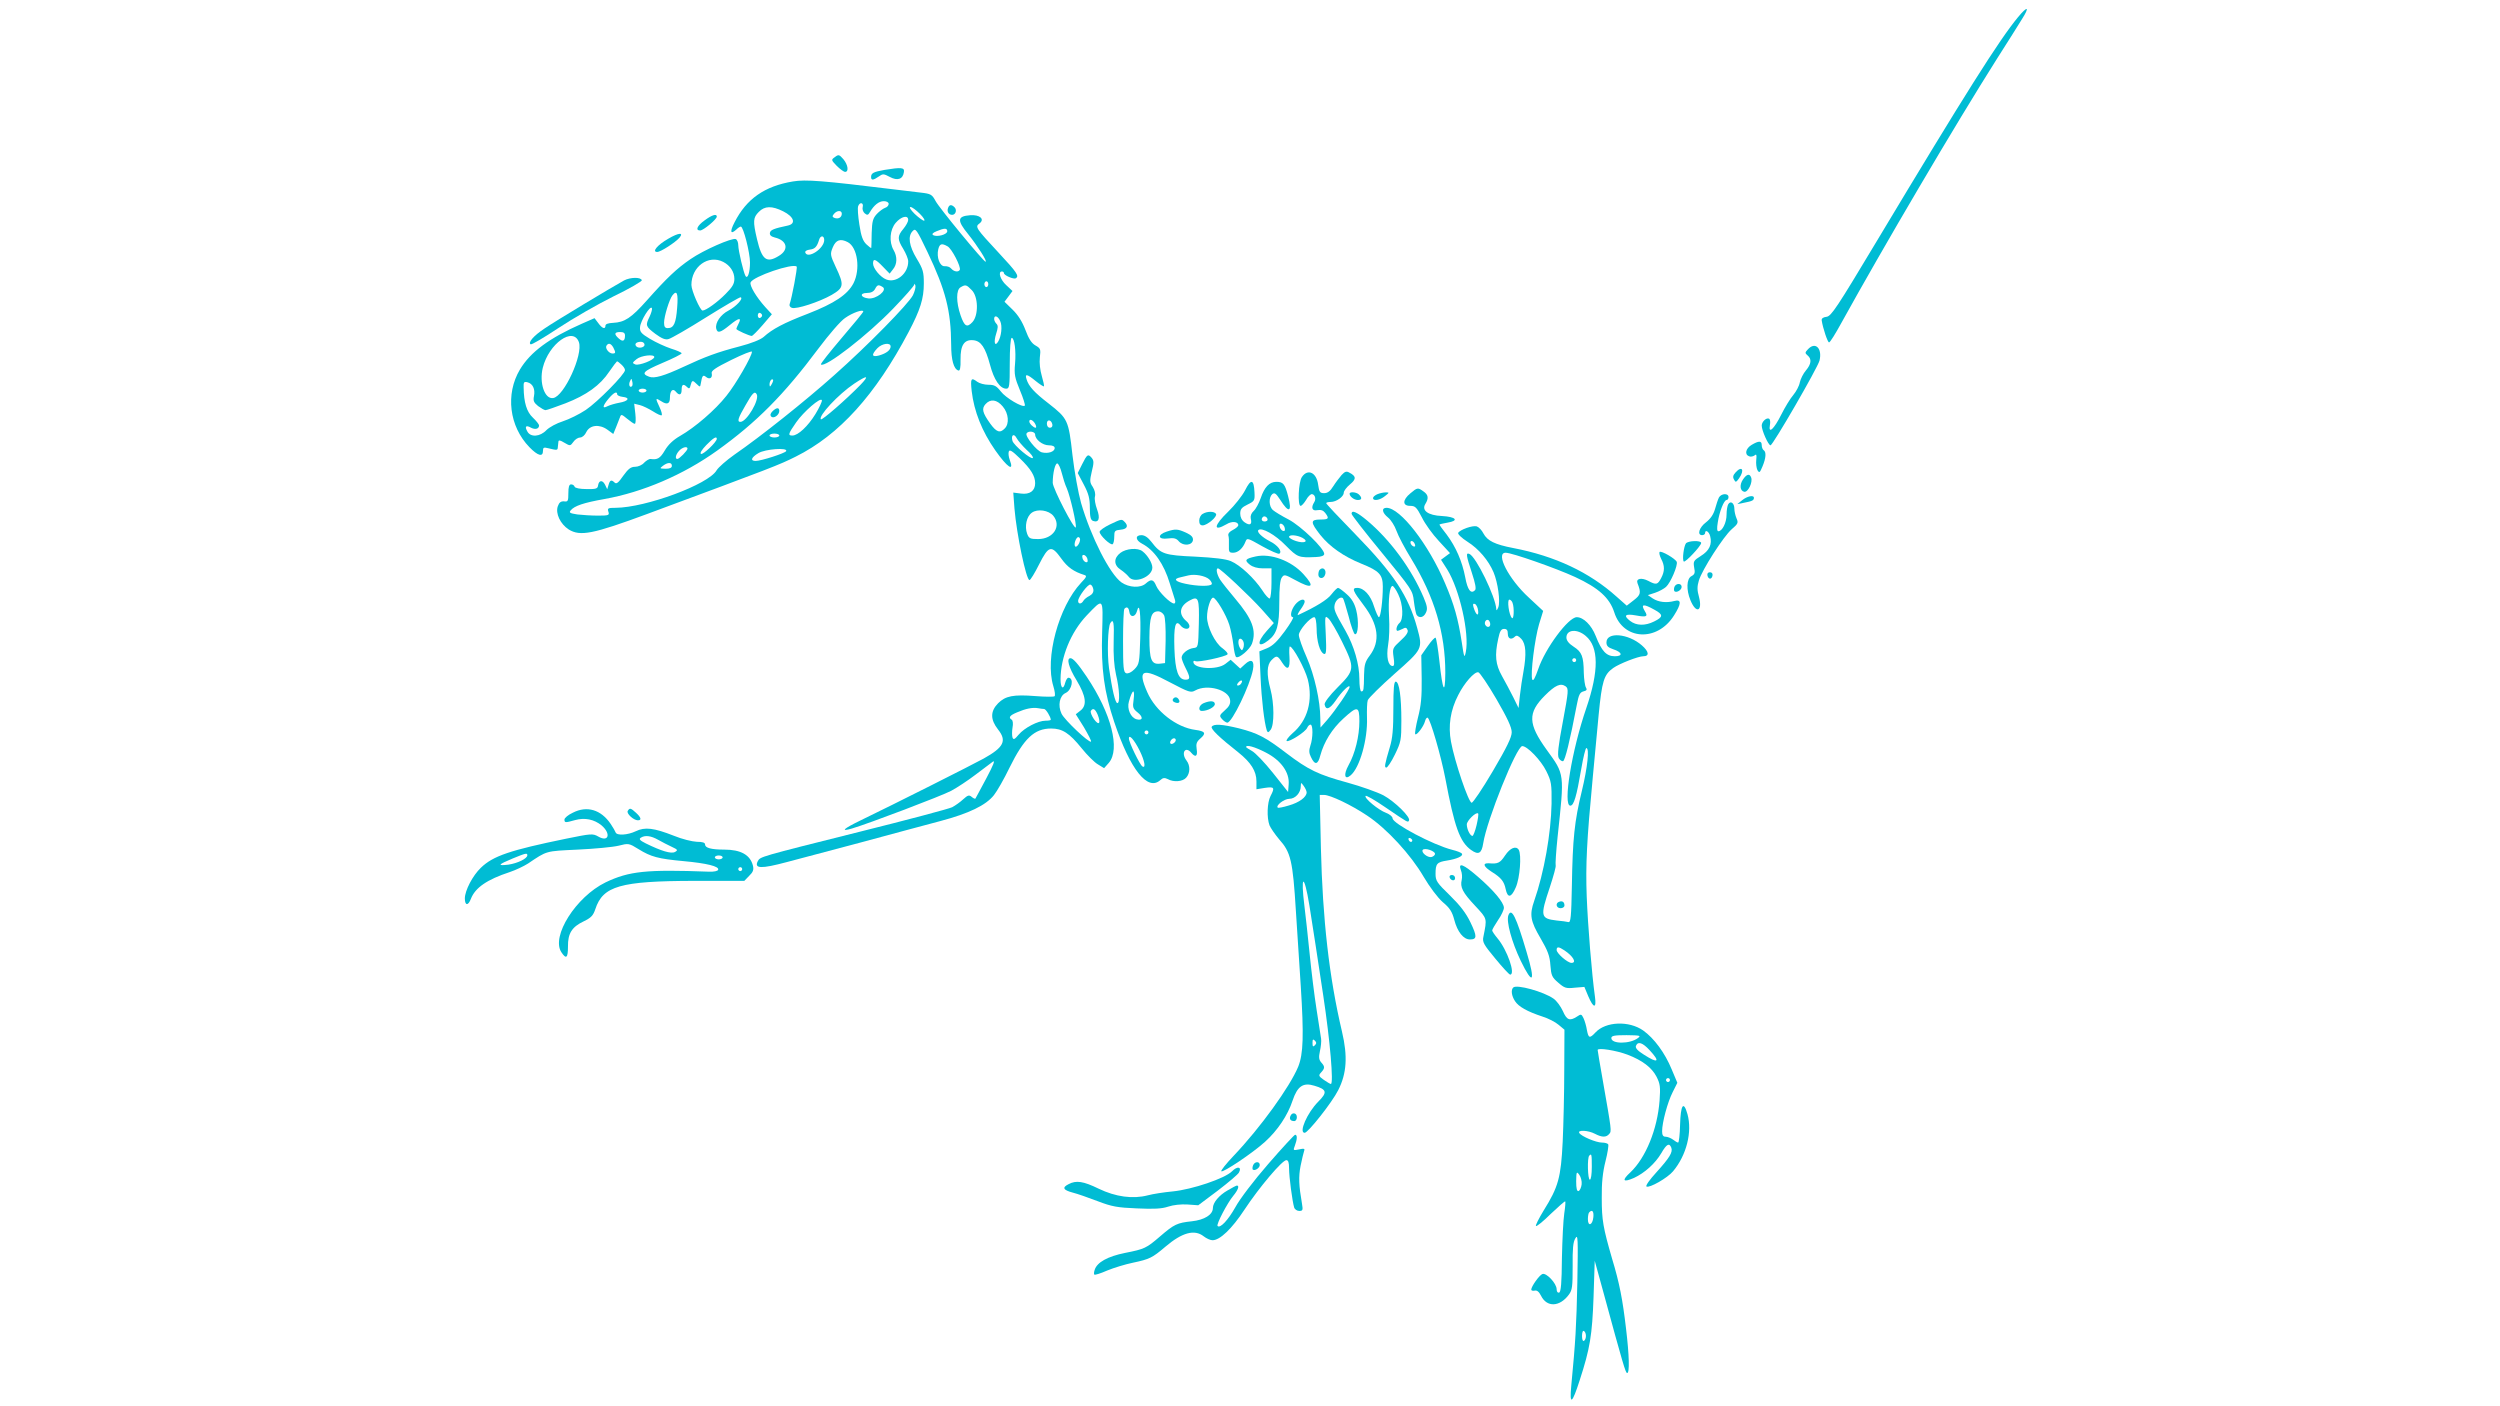 <?xml version="1.0" standalone="no"?>
<!DOCTYPE svg PUBLIC "-//W3C//DTD SVG 20010904//EN"
 "http://www.w3.org/TR/2001/REC-SVG-20010904/DTD/svg10.dtd">
<svg version="1.0" xmlns="http://www.w3.org/2000/svg"
 width="1280pt" height="720pt" viewBox="0 0 1280 720"
 preserveAspectRatio="xMidYMid meet">
<g transform="translate(0,720) scale(0.1,-0.1)"
fill="#00bcd4" stroke="none">
<path d="M10333 7113 c-97 -117 -270 -391 -723 -1146 -205 -342 -234 -386
-258 -389 -17 -2 -26 -8 -25 -18 6 -40 31 -115 38 -113 5 0 33 45 63 100 212
384 583 1015 797 1353 54 85 112 176 128 203 40 63 29 69 -20 10z"/>
<path d="M4275 6396 c-20 -14 -20 -15 9 -45 17 -17 36 -31 43 -31 20 0 15 36
-9 65 -21 24 -25 25 -43 11z"/>
<path d="M4528 6330 c-55 -10 -68 -16 -68 -36 0 -18 10 -18 39 2 21 15 25 15
57 -2 39 -21 67 -12 72 25 4 24 -13 25 -100 11z"/>
<path d="M4060 6271 c-145 -24 -238 -89 -299 -209 -25 -48 -21 -64 7 -39 10
10 21 17 25 17 13 0 47 -134 47 -184 0 -50 -12 -87 -23 -69 -10 16 -37 131
-37 157 0 15 -6 29 -13 32 -20 7 -164 -56 -232 -103 -69 -47 -121 -96 -223
-211 -81 -91 -114 -112 -173 -115 -24 -1 -39 -6 -39 -14 0 -21 -17 -15 -37 13
l-19 25 -64 -28 c-168 -74 -264 -145 -318 -235 -75 -126 -55 -291 49 -398 43
-44 69 -51 69 -19 0 18 4 20 27 14 45 -11 48 -11 49 5 1 8 2 21 3 28 1 10 8 9
31 -5 29 -17 30 -17 46 5 8 12 24 22 34 22 11 0 25 12 32 28 18 36 66 42 108
12 l30 -22 14 34 c7 18 16 41 20 51 6 17 8 17 37 -7 17 -14 34 -26 39 -26 5 0
6 23 3 51 l-6 52 29 -7 c16 -4 46 -19 67 -32 22 -14 41 -23 45 -20 3 4 -2 22
-11 41 -22 47 -22 50 8 31 30 -20 45 -14 45 17 0 36 14 51 30 32 18 -22 30
-18 30 10 0 27 9 32 28 13 10 -10 14 -8 18 10 7 26 10 27 32 5 16 -16 17 -15
20 3 7 41 11 47 27 34 18 -15 34 -5 29 18 -4 13 17 28 100 69 59 29 106 48
106 42 0 -23 -83 -167 -131 -226 -57 -72 -160 -161 -237 -205 -35 -20 -61 -45
-78 -74 -24 -41 -38 -49 -73 -44 -7 1 -22 -8 -33 -19 -10 -12 -31 -21 -46 -21
-22 0 -35 -10 -61 -46 -24 -35 -35 -44 -44 -35 -16 16 -24 14 -31 -11 l-7 -23
-11 23 c-13 26 -32 24 -36 -4 -2 -16 -11 -19 -59 -18 -34 0 -58 5 -61 12 -2 7
-10 12 -18 12 -10 0 -14 -13 -14 -45 0 -40 -2 -45 -22 -42 -16 1 -25 -5 -32
-25 -13 -37 13 -91 56 -119 59 -36 122 -24 403 80 642 238 673 250 759 293
223 111 408 316 578 638 60 114 78 171 78 249 0 58 -4 73 -36 126 -40 66 -47
116 -21 142 15 16 20 9 76 -108 93 -195 120 -301 121 -474 0 -78 13 -125 37
-132 8 -3 12 14 11 56 -1 74 19 104 66 99 39 -4 61 -37 85 -126 20 -76 51
-122 83 -122 16 0 18 11 18 130 0 76 4 130 10 130 14 0 23 -66 17 -133 -5 -54
-1 -72 25 -135 17 -40 28 -76 25 -79 -12 -11 -98 40 -123 73 -22 28 -33 34
-63 34 -21 0 -46 7 -57 15 -32 24 -36 18 -29 -47 12 -104 53 -207 121 -304 62
-88 98 -112 74 -49 -6 16 -8 35 -5 43 4 12 18 3 56 -34 57 -55 79 -91 79 -128
0 -39 -27 -59 -73 -53 l-39 5 6 -81 c11 -132 60 -367 77 -367 5 0 27 36 49 80
49 97 63 101 114 30 32 -45 64 -67 118 -84 14 -4 11 -11 -17 -40 -115 -123
-186 -386 -142 -529 8 -26 11 -49 6 -52 -4 -3 -48 -3 -97 1 -114 9 -154 1
-192 -37 -40 -41 -40 -83 0 -134 46 -58 30 -91 -74 -149 -60 -33 -455 -232
-629 -316 -89 -43 -107 -60 -45 -42 85 25 459 167 508 193 30 16 86 53 124 82
38 28 78 59 89 67 14 10 3 -17 -33 -85 -29 -55 -55 -102 -56 -104 -2 -2 -11 2
-19 9 -13 11 -20 9 -43 -12 -15 -14 -40 -32 -57 -41 -16 -8 -230 -65 -475
-126 -515 -129 -507 -127 -520 -150 -20 -39 17 -40 148 -5 54 14 223 59 377
100 154 42 338 91 409 110 147 39 234 81 275 133 16 20 52 83 80 141 74 150
127 200 213 200 57 0 93 -23 156 -101 29 -36 66 -73 84 -83 l31 -19 24 27 c60
70 13 253 -113 441 -45 67 -70 95 -83 95 -22 0 -10 -46 31 -113 49 -82 55
-129 19 -156 l-23 -18 42 -67 c22 -38 39 -70 36 -73 -9 -9 -136 111 -151 143
-20 42 -10 92 21 106 33 15 44 78 14 78 -5 0 -12 -11 -16 -25 -10 -40 -24 -29
-24 18 1 113 52 239 133 325 88 92 85 95 80 -86 -6 -186 10 -304 62 -459 82
-244 171 -356 236 -297 13 12 22 13 38 5 30 -17 76 -13 94 7 21 23 22 62 2 88
-30 39 -6 77 25 39 21 -25 33 -17 27 19 -4 27 -1 38 19 55 31 27 25 37 -26 44
-97 13 -203 95 -246 193 -51 116 -27 127 115 51 99 -52 108 -55 131 -42 61 34
172 3 178 -49 3 -19 -5 -34 -27 -53 -28 -25 -29 -28 -14 -45 9 -10 21 -18 27
-18 24 0 116 191 131 271 9 47 -8 59 -41 28 l-24 -22 -24 22 -25 23 -27 -21
c-42 -33 -164 -26 -164 10 0 6 5 7 10 4 13 -8 157 23 165 35 3 5 -9 18 -26 31
-38 26 -79 110 -79 160 0 42 18 99 31 99 15 0 67 -88 83 -139 8 -25 17 -72 21
-103 3 -32 10 -60 14 -62 14 -9 70 39 81 68 24 68 2 127 -86 231 -33 39 -67
82 -77 97 -17 27 -23 58 -11 58 12 0 164 -143 225 -211 l61 -69 -36 -40 c-54
-60 -48 -93 9 -48 43 34 55 75 55 196 0 71 4 114 13 125 11 17 16 16 67 -12
89 -49 105 -38 43 30 -62 68 -167 107 -244 90 -54 -12 -59 -19 -30 -42 15 -12
39 -19 67 -19 l44 0 0 -74 c0 -41 -4 -77 -9 -80 -4 -3 -22 16 -39 43 -40 60
-112 128 -160 148 -25 11 -86 18 -182 23 -159 7 -177 13 -225 76 -17 22 -34
34 -51 34 -33 0 -31 -26 4 -44 61 -32 111 -103 141 -202 12 -38 24 -77 27 -86
3 -10 1 -18 -5 -18 -18 0 -78 59 -91 90 -14 34 -26 37 -53 13 -27 -25 -86 -22
-125 5 -60 43 -156 232 -207 407 -14 50 -34 159 -44 245 -20 180 -24 187 -122
264 -74 57 -102 88 -113 124 -10 30 2 28 47 -9 21 -17 40 -29 42 -27 2 2 -3
26 -11 53 -9 31 -13 67 -10 95 5 42 4 46 -22 61 -20 11 -35 34 -52 80 -16 42
-38 77 -66 104 l-41 40 21 28 20 27 -32 30 c-30 27 -44 70 -22 70 6 0 10 -4
10 -8 0 -12 50 -33 61 -27 18 12 7 29 -88 131 -117 126 -122 133 -98 150 29
22 1 46 -48 42 -66 -5 -68 -26 -10 -97 48 -60 100 -141 89 -141 -10 0 -238
276 -256 311 -18 33 -23 37 -77 43 -32 4 -92 11 -133 16 -367 45 -455 52 -520
41z m490 -115 c0 -8 -8 -17 -18 -20 -11 -4 -30 -18 -43 -32 -20 -22 -24 -37
-26 -97 0 -40 -2 -74 -2 -76 -1 -3 -12 6 -25 18 -18 17 -27 41 -36 101 -7 44
-10 86 -6 95 8 22 29 18 23 -5 -3 -11 2 -25 10 -32 13 -11 18 -10 27 6 21 36
46 56 71 56 15 0 25 -6 25 -14z m-540 -38 c56 -28 67 -64 23 -73 -71 -15 -88
-22 -91 -37 -2 -12 6 -19 25 -24 63 -15 74 -62 21 -94 -63 -39 -87 -21 -112
85 -22 93 -20 111 9 140 30 31 67 32 125 3z m700 -13 c19 -19 28 -35 21 -35
-6 0 -28 16 -48 35 -21 21 -30 35 -21 35 8 0 29 -16 48 -35z m-400 1 c0 -19
-17 -29 -37 -22 -12 5 -13 9 -3 21 16 19 40 19 40 1z m340 -32 c0 -9 -11 -29
-25 -46 -31 -37 -31 -53 0 -103 13 -22 25 -50 25 -63 1 -62 -61 -113 -112 -93
-31 12 -68 57 -68 82 0 27 12 24 51 -17 l34 -35 17 22 c22 26 23 65 3 99 -24
42 -19 104 11 139 28 33 64 42 64 15z m200 -58 c0 -17 -53 -31 -72 -20 -8 5
-3 12 17 20 40 17 55 17 55 0z m-630 -45 c0 -44 -85 -99 -97 -64 -2 7 7 13 23
15 26 3 37 14 48 51 7 23 26 22 26 -2z m121 -11 c50 -27 65 -139 29 -210 -30
-58 -97 -103 -233 -156 -125 -48 -183 -79 -227 -119 -16 -14 -63 -33 -125 -49
-111 -29 -174 -52 -285 -104 -101 -47 -150 -61 -176 -51 -43 16 -32 28 66 70
55 23 100 46 100 50 0 4 -24 15 -54 24 -30 10 -78 32 -108 50 -45 27 -53 36
-51 60 2 32 54 116 61 97 2 -6 -4 -26 -12 -43 -22 -45 -21 -50 29 -88 33 -24
51 -32 68 -27 13 3 100 53 192 111 93 58 172 104 177 103 16 -6 -24 -48 -62
-68 -41 -21 -69 -63 -63 -92 6 -26 21 -22 70 18 46 38 62 40 44 6 -6 -12 -11
-23 -11 -26 0 -6 67 -36 79 -36 4 0 29 25 55 55 l48 56 -34 37 c-46 51 -81
110 -75 126 12 30 216 100 236 81 5 -5 -25 -162 -36 -192 -3 -7 2 -16 11 -19
22 -9 141 30 204 66 63 37 65 50 21 143 -29 62 -29 67 -15 101 16 38 39 46 77
26z m510 -21 c22 -11 71 -107 63 -121 -8 -13 -30 -9 -44 7 -6 8 -21 13 -33 12
-25 -2 -43 46 -33 87 7 28 17 32 47 15z m-1148 -80 c35 -18 57 -51 57 -87 0
-25 -10 -42 -45 -77 -42 -43 -101 -85 -118 -85 -12 0 -57 102 -57 131 0 94 87
157 163 118z m1357 -114 c0 -8 -4 -15 -10 -15 -5 0 -10 7 -10 15 0 8 5 15 10
15 6 0 10 -7 10 -15z m-386 -57 c-24 -45 -229 -255 -404 -410 -148 -132 -375
-313 -510 -406 -41 -29 -82 -65 -91 -80 -41 -72 -363 -191 -517 -192 -39 0
-43 -2 -37 -20 6 -18 2 -20 -53 -20 -33 0 -80 3 -106 6 -38 6 -44 9 -34 21 19
23 66 39 173 58 196 35 404 124 577 248 202 145 341 285 518 522 54 72 115
143 137 157 38 27 93 46 93 33 0 -4 -50 -65 -111 -136 -61 -72 -109 -132 -106
-135 20 -20 239 150 370 286 59 61 108 117 108 123 1 7 3 4 6 -5 2 -9 -4 -32
-13 -50z m-154 42 c24 -16 -33 -62 -73 -58 -41 4 -48 28 -8 28 20 0 34 7 41
20 12 23 18 24 40 10z m455 -15 c34 -33 36 -129 4 -164 -28 -30 -41 -23 -61
35 -23 67 -23 130 0 143 25 15 30 14 57 -14z m-1508 -91 c-6 -79 -17 -104 -48
-104 -14 0 -19 7 -19 28 0 31 27 120 43 140 23 29 30 10 24 -64z m435 -39 c0
-5 -5 -11 -11 -13 -6 -2 -11 4 -11 13 0 9 5 15 11 13 6 -2 11 -8 11 -13z
m1219 -29 c12 -25 6 -79 -11 -106 -17 -27 -23 -1 -10 40 10 31 11 43 2 52 -7
7 -12 18 -12 25 0 22 20 15 31 -11z m-1921 -74 c0 -28 -11 -34 -32 -15 -25 22
-23 33 7 33 18 0 25 -5 25 -18z m-236 -34 c22 -64 -76 -278 -132 -286 -43 -7
-72 77 -53 155 31 124 156 213 185 131z m336 -13 c0 -16 -35 -21 -44 -6 -8 12
4 21 26 21 10 0 18 -7 18 -15z m-160 -14 c13 -26 13 -31 -4 -31 -18 0 -39 27
-31 40 10 16 23 12 35 -9z m1420 5 c0 -18 -21 -35 -59 -46 -38 -10 -41 3 -9
37 24 25 68 31 68 9z m-1210 -54 c0 -15 -78 -45 -97 -38 -17 7 -16 9 6 27 23
19 91 27 91 11z m-168 -39 c10 -9 18 -21 18 -28 0 -21 -140 -163 -201 -204
-33 -22 -86 -48 -117 -58 -32 -10 -69 -30 -84 -45 -33 -35 -82 -38 -98 -7 -15
26 -7 34 19 19 22 -11 41 -6 41 12 0 5 -14 23 -32 40 -31 29 -46 76 -47 155
-1 26 2 30 19 26 28 -7 41 -35 34 -71 -5 -24 -1 -33 21 -51 15 -11 32 -21 38
-21 6 0 52 16 102 35 108 42 178 92 225 163 19 28 37 51 39 52 3 0 13 -7 23
-17z m1223 -104 c-72 -74 -196 -182 -202 -176 -15 16 89 128 171 183 68 45 79
43 31 -7z m-1169 -6 c-11 -11 -19 6 -11 24 8 17 8 17 12 0 3 -10 2 -21 -1 -24z
m715 10 c-8 -15 -10 -15 -11 -2 0 17 10 32 18 25 2 -3 -1 -13 -7 -23z m-641
-33 c0 -5 -9 -10 -20 -10 -11 0 -20 5 -20 10 0 6 9 10 20 10 11 0 20 -4 20
-10z m-150 -19 c0 -5 12 -11 28 -13 40 -4 30 -22 -17 -30 -22 -4 -49 -12 -61
-18 -28 -15 -25 2 6 39 26 31 44 40 44 22z m714 1 c17 -27 -51 -142 -83 -142
-18 0 -13 18 26 85 36 64 47 74 57 57z m301 -102 c-38 -62 -89 -110 -118 -110
-24 0 -22 8 19 67 38 55 126 131 132 114 2 -6 -13 -38 -33 -71z m959 39 c30
-35 35 -89 10 -113 -24 -25 -42 -19 -74 25 -40 56 -45 77 -24 100 25 28 58 24
88 -12z m166 -89 c6 -11 7 -20 2 -20 -10 0 -32 21 -32 32 0 16 19 8 30 -12z
m88 -3 c2 -10 -3 -17 -12 -17 -10 0 -16 9 -16 21 0 24 23 21 28 -4z m-88 -52
c0 -25 38 -55 70 -55 19 0 30 -5 30 -14 0 -19 -34 -30 -66 -22 -26 7 -87 83
-78 97 9 15 44 10 44 -6z m-1310 -5 c0 -5 -11 -10 -25 -10 -14 0 -25 5 -25 10
0 6 11 10 25 10 14 0 25 -4 25 -10z m1266 -73 c22 -19 36 -38 32 -42 -9 -9
-96 64 -104 87 -9 30 7 42 21 15 7 -13 30 -40 51 -60z m-1586 56 c-1 -17 -71
-83 -81 -77 -7 4 5 22 27 45 36 37 54 48 54 32z m-150 -50 c0 -10 -42 -53 -52
-53 -13 0 -9 22 9 42 16 18 43 25 43 11z m505 -13 c-7 -11 -128 -50 -156 -50
-29 0 -23 18 14 40 34 21 154 30 142 10z m-585 -75 c0 -10 -10 -15 -32 -15
-31 1 -32 1 -14 15 25 19 46 19 46 0z m1996 -36 c6 -24 17 -60 26 -79 17 -39
51 -185 46 -200 -6 -17 -118 200 -118 228 0 51 13 103 24 99 6 -2 16 -24 22
-48z m-43 -220 c43 -53 0 -119 -78 -119 -40 0 -47 3 -56 27 -14 38 -3 89 24
108 29 21 86 13 110 -16z m137 -121 c0 -19 -18 -43 -25 -36 -9 9 4 48 16 48 5
0 9 -6 9 -12z m38 -102 c3 -12 -1 -17 -10 -14 -7 3 -15 13 -16 22 -3 12 1 17
10 14 7 -3 15 -13 16 -22z m623 -102 c10 -9 16 -21 13 -25 -7 -12 -73 -11
-134 2 -53 11 -65 25 -27 33 12 3 31 7 42 10 33 8 86 -2 106 -20z m-593 -52
c2 -13 -5 -25 -20 -33 -13 -6 -27 -18 -31 -25 -10 -18 -27 -18 -27 -1 0 21 51
88 63 84 7 -2 13 -13 15 -25z m540 -176 c-3 -121 -3 -121 -28 -124 -29 -4 -60
-29 -60 -49 0 -8 9 -31 20 -53 25 -49 25 -60 0 -60 -37 0 -53 44 -57 158 -4
115 5 153 31 120 16 -21 46 -24 46 -4 0 7 -7 19 -16 26 -42 36 -35 78 18 106
44 24 49 11 46 -120z m-356 62 c4 -31 30 -29 39 2 13 52 21 -10 17 -140 -4
-125 -5 -131 -30 -157 -16 -16 -32 -23 -42 -20 -14 5 -16 29 -16 165 0 87 3
162 7 165 12 13 22 7 25 -15z m178 -18 c6 -12 9 -66 8 -132 l-3 -113 -26 -3
c-44 -5 -54 20 -54 133 1 108 10 135 46 135 10 0 23 -9 29 -20z m-258 -133
c-2 -69 2 -126 12 -171 18 -75 21 -146 7 -146 -11 0 -27 69 -43 180 -10 73 -6
209 7 230 16 25 20 3 17 -93z m664 -2 c4 -8 3 -23 0 -32 -6 -15 -8 -15 -16 -3
-13 20 -12 50 0 50 6 0 13 -7 16 -15z m-11 -214 c-3 -6 -11 -11 -17 -11 -6 0
-6 6 2 15 14 17 26 13 15 -4z m-551 -84 c-6 -39 -3 -46 21 -65 29 -23 27 -43
-5 -35 -31 8 -51 54 -40 91 18 65 32 69 24 9z m-458 -47 c9 0 34 -41 34 -55 0
-3 -12 -5 -27 -5 -38 0 -108 -36 -138 -72 -20 -24 -26 -27 -31 -14 -3 9 -3 32
0 50 4 20 2 37 -4 41 -18 11 -11 22 28 38 44 19 79 26 107 21 11 -2 25 -4 31
-4z m274 -29 c18 -45 7 -59 -19 -23 -12 18 -19 36 -16 42 11 17 22 11 35 -19z
m260 -91 c0 -5 -4 -10 -10 -10 -5 0 -10 5 -10 10 0 6 5 10 10 10 6 0 10 -4 10
-10z m-45 -93 c26 -53 33 -93 14 -81 -13 8 -69 123 -69 143 0 24 27 -6 55 -62z
m185 54 c0 -12 -20 -25 -27 -18 -7 7 6 27 18 27 5 0 9 -4 9 -9z"/>
<path d="M3955 5094 c-11 -11 -13 -20 -6 -27 12 -12 41 8 41 29 0 19 -15 18
-35 -2z"/>
<path d="M4854 6135 c-7 -18 3 -35 21 -35 18 0 26 25 12 39 -15 15 -27 14 -33
-4z"/>
<path d="M3608 6072 c-39 -28 -49 -52 -23 -52 16 0 85 57 85 71 0 16 -24 9
-62 -19z"/>
<path d="M3422 5978 c-56 -32 -86 -68 -57 -68 18 0 93 49 114 73 23 28 -4 26
-57 -5z"/>
<path d="M3195 5764 c-60 -33 -352 -208 -407 -246 -56 -37 -86 -72 -71 -81 5
-3 69 35 143 84 74 49 201 122 282 162 81 39 146 77 144 82 -4 17 -59 16 -91
-1z"/>
<path d="M9256 5411 c-15 -16 -15 -19 -1 -31 22 -18 19 -44 -9 -77 -13 -15
-27 -43 -31 -61 -3 -18 -19 -47 -33 -64 -15 -17 -43 -63 -62 -101 -37 -74 -67
-102 -58 -53 3 15 1 29 -4 32 -13 8 -38 -15 -38 -35 0 -25 34 -101 45 -101 12
0 241 396 251 434 15 63 -22 99 -60 57z"/>
<path d="M8968 4922 c-30 -18 -37 -49 -13 -58 8 -4 21 -1 28 4 10 9 12 4 9
-23 -2 -18 1 -42 6 -52 10 -16 12 -14 26 19 18 43 20 74 6 83 -5 3 -10 15 -10
26 0 23 -15 23 -52 1z"/>
<path d="M5541 4824 l-23 -46 31 -59 c25 -47 31 -72 31 -119 0 -46 4 -62 16
-67 30 -11 38 13 21 59 -9 24 -14 53 -11 65 4 14 -1 34 -11 50 -16 23 -16 32
-5 79 11 43 11 56 0 69 -19 23 -24 19 -49 -31z"/>
<path d="M8886 4781 c-13 -14 -15 -24 -8 -36 8 -16 11 -15 26 6 30 43 15 67
-18 30z"/>
<path d="M6869 4768 c-11 -13 -31 -39 -43 -58 -15 -25 -29 -35 -46 -35 -22 0
-26 6 -31 43 -8 63 -53 84 -83 40 -18 -25 -23 -148 -7 -148 6 0 18 14 28 30 9
17 23 30 29 30 16 0 24 -24 13 -41 -18 -28 -11 -47 16 -41 18 3 30 -1 40 -14
22 -29 18 -34 -25 -34 -52 0 -51 -14 0 -79 48 -60 119 -110 210 -147 92 -37
110 -56 110 -118 0 -70 -11 -156 -20 -156 -4 0 -15 25 -25 55 -17 57 -52 95
-86 95 -29 0 -23 -15 31 -86 78 -102 89 -187 32 -262 -22 -29 -27 -46 -28 -96
-1 -79 -2 -86 -14 -86 -6 0 -10 28 -10 64 0 75 -27 168 -71 246 -57 99 -61
110 -55 136 6 24 31 42 42 31 3 -3 16 -45 29 -93 12 -49 27 -90 32 -91 17 -6
21 68 7 122 -8 34 -23 60 -48 82 -20 18 -40 33 -45 33 -5 0 -20 -15 -34 -33
-21 -28 -80 -64 -171 -106 -5 -2 0 10 12 27 12 16 22 35 22 41 0 20 -28 11
-49 -15 -22 -28 -28 -64 -11 -64 6 0 -13 -32 -42 -72 -38 -52 -62 -75 -91 -87
l-39 -16 6 -130 c5 -117 19 -234 32 -275 5 -12 8 -12 20 4 19 26 18 135 -1
206 -21 78 -19 126 5 150 26 26 31 25 55 -13 28 -43 41 -33 37 31 -2 28 -1 52
2 52 16 0 77 -113 92 -169 27 -108 -1 -210 -78 -275 -21 -19 -35 -37 -30 -40
12 -7 97 47 105 68 4 9 11 16 17 16 13 0 13 -69 -1 -108 -8 -24 -7 -38 3 -58
20 -43 36 -40 48 8 19 70 60 136 118 189 72 66 82 65 82 -14 0 -76 -22 -166
-56 -226 -26 -47 -20 -77 11 -51 47 39 88 185 84 295 -1 38 0 79 4 90 4 11 66
72 137 135 145 128 145 128 116 235 -45 164 -120 278 -318 481 -81 83 -148
154 -148 158 0 3 10 6 23 6 29 0 67 27 67 47 0 9 14 28 32 43 33 27 32 42 -3
60 -15 9 -23 6 -40 -12z m290 -611 c25 -51 28 -129 6 -147 -14 -12 -21 -40 -9
-40 3 0 14 5 25 10 15 9 21 7 26 -6 4 -11 -7 -28 -36 -54 -41 -38 -42 -40 -36
-84 5 -32 4 -46 -4 -46 -24 0 -34 46 -24 107 6 32 8 97 5 145 -5 90 3 158 18
158 4 0 18 -19 29 -43z m-288 -242 c67 -136 66 -146 -22 -234 -42 -42 -69 -78
-67 -88 6 -31 26 -24 56 19 33 49 72 86 72 71 0 -14 -71 -118 -114 -168 l-35
-40 -1 46 c0 89 -30 223 -70 314 -22 49 -40 101 -40 114 0 23 58 91 79 91 7 0
11 -23 12 -57 0 -66 17 -124 38 -131 11 -4 13 13 9 97 -5 100 -5 101 14 84 11
-10 42 -63 69 -118z"/>
<path d="M8924 4745 c-19 -28 -15 -59 7 -63 19 -3 44 49 35 73 -8 22 -23 18
-42 -10z"/>
<path d="M6375 4690 c-15 -29 -54 -78 -86 -109 -75 -72 -80 -106 -9 -65 27 17
60 14 60 -5 0 -6 -12 -16 -27 -24 -17 -8 -26 -19 -24 -28 3 -8 4 -31 3 -51 -1
-34 1 -38 22 -38 25 0 50 23 63 57 8 20 10 19 86 -24 43 -24 82 -41 87 -38 17
11 -8 44 -49 64 -40 21 -68 48 -58 57 16 16 87 -24 140 -79 61 -61 65 -63 155
-59 28 1 42 7 42 16 0 28 -118 142 -182 176 -35 18 -71 40 -80 48 -22 18 -23
65 -4 82 12 9 19 4 40 -28 45 -72 63 -65 41 18 -16 62 -25 73 -60 73 -36 0
-61 -27 -80 -83 -9 -26 -25 -56 -36 -66 -13 -12 -18 -26 -15 -40 8 -30 -5 -37
-32 -18 -14 10 -22 26 -22 44 0 23 7 32 38 47 35 17 37 20 35 62 -3 68 -18 71
-48 11z m115 -151 c0 -5 -7 -9 -15 -9 -15 0 -20 12 -9 23 8 8 24 -1 24 -14z
m88 -43 c3 -12 -1 -17 -10 -14 -7 3 -15 13 -16 22 -3 12 1 17 10 14 7 -3 15
-13 16 -22z m91 -50 c34 -19 9 -30 -34 -16 -19 6 -35 16 -35 21 0 13 41 10 69
-5z"/>
<path d="M7221 4674 c-41 -34 -41 -64 -1 -64 26 0 33 -7 60 -59 16 -33 55 -87
87 -121 l57 -62 -23 -17 -23 -17 32 -50 c63 -102 114 -327 95 -422 -7 -34 -9
-30 -21 51 -18 117 -39 193 -85 300 -85 201 -230 387 -300 387 -27 0 -23 -25
8 -50 14 -11 34 -42 43 -68 9 -26 43 -90 75 -142 120 -197 175 -383 175 -585
-1 -119 -14 -92 -30 58 -7 64 -16 119 -20 122 -4 2 -22 -17 -40 -43 l-33 -47
2 -120 c1 -93 -3 -137 -19 -199 -11 -44 -17 -82 -14 -85 7 -8 43 39 50 66 3
13 10 21 14 18 14 -9 68 -196 90 -310 47 -250 74 -325 132 -367 38 -27 54 -18
62 34 18 118 171 498 200 498 26 0 96 -73 123 -128 26 -53 28 -65 27 -167 -3
-152 -38 -352 -89 -498 -25 -71 -19 -103 32 -190 38 -65 48 -92 51 -139 4 -52
8 -62 40 -89 32 -28 40 -31 85 -26 l49 4 20 -48 c27 -63 43 -64 34 -1 -16 115
-36 360 -42 512 -6 162 0 284 31 610 8 85 22 229 30 319 17 175 27 207 75 241
31 22 128 60 154 60 32 0 29 24 -8 56 -70 61 -181 70 -181 15 0 -18 8 -26 34
-35 47 -15 52 -36 9 -36 -43 0 -67 25 -98 104 -22 56 -63 96 -97 96 -43 0
-161 -159 -197 -265 -16 -46 -26 -65 -31 -54 -10 26 13 209 35 283 l21 68 -73
68 c-104 95 -173 230 -119 230 32 0 257 -79 355 -124 121 -56 177 -107 201
-181 45 -143 220 -153 306 -16 38 60 39 84 2 74 -41 -11 -82 -6 -111 13 l-25
17 37 12 c21 7 46 21 56 30 24 22 61 110 55 128 -7 17 -80 59 -88 51 -3 -4 0
-19 8 -35 19 -36 19 -63 0 -99 -18 -34 -25 -36 -66 -14 -35 18 -64 12 -55 -12
19 -49 17 -59 -19 -87 l-36 -28 -52 46 c-139 125 -315 208 -529 249 -94 18
-133 37 -153 75 -8 16 -23 32 -34 36 -21 6 -84 -16 -95 -33 -4 -6 18 -27 48
-46 57 -36 107 -95 133 -156 22 -52 36 -151 24 -180 -6 -15 -10 -18 -10 -9 -3
62 -104 270 -138 283 -19 8 -16 -9 13 -97 18 -55 23 -82 16 -89 -21 -21 -38 1
-50 66 -16 83 -48 156 -95 219 -21 26 -37 49 -37 51 0 2 18 6 41 10 61 10 44
30 -28 34 -72 3 -106 29 -85 62 18 29 15 47 -10 64 -29 21 -31 20 -67 -10z
m23 -260 c4 -10 1 -14 -6 -12 -15 5 -23 28 -10 28 5 0 13 -7 16 -16z m500
-300 c10 -26 7 -89 -3 -78 -15 14 -26 94 -13 94 5 0 13 -7 16 -16z m-176 -40
c4 -33 -11 -24 -23 15 -5 17 -4 22 6 19 8 -3 15 -18 17 -34z m903 4 c46 -25
45 -37 -2 -60 -46 -23 -91 -22 -123 3 -36 28 -25 38 30 28 54 -10 63 -6 46 21
-23 38 -8 40 49 8z m-841 -74 c0 -16 -16 -19 -25 -4 -8 13 4 32 16 25 5 -4 9
-13 9 -21z m90 -49 c0 -26 18 -33 37 -14 8 8 17 4 32 -12 24 -26 27 -78 11
-168 -6 -31 -14 -85 -18 -121 l-7 -65 -27 55 c-15 30 -41 79 -58 109 -33 59
-38 105 -19 191 8 39 15 50 30 50 14 0 19 -7 19 -25z m399 -11 c67 -56 68
-179 3 -369 -75 -218 -121 -500 -82 -500 18 0 32 47 56 188 10 59 22 107 26
107 17 0 6 -100 -23 -220 -38 -156 -47 -245 -51 -485 -3 -162 -6 -189 -18
-186 -8 2 -35 6 -60 8 -83 10 -85 21 -35 170 19 58 33 108 30 113 -2 4 2 70
10 146 35 326 37 317 -56 445 -96 133 -98 189 -9 278 53 53 80 65 106 47 16
-12 15 -24 -14 -180 -24 -126 -29 -173 -21 -188 6 -10 16 -17 22 -15 10 3 35
103 70 287 10 53 16 65 34 70 17 4 20 9 13 20 -5 8 -10 42 -11 75 -1 85 -10
107 -52 134 -25 16 -37 32 -37 47 0 41 55 46 99 8z m-49 -124 c0 -5 -4 -10
-10 -10 -5 0 -10 5 -10 10 0 6 5 10 10 10 6 0 10 -4 10 -10z m-408 -200 c56
-97 78 -144 78 -169 0 -26 -25 -77 -96 -198 -53 -90 -102 -163 -109 -163 -16
0 -87 210 -106 313 -15 81 -3 161 37 238 31 62 83 121 103 117 8 -2 50 -64 93
-138z m-102 -645 c-7 -30 -17 -55 -21 -55 -12 0 -29 35 -29 59 0 19 48 66 58
56 3 -3 -1 -30 -8 -60z m450 -641 c45 -30 64 -64 36 -64 -20 0 -76 49 -76 66
0 18 10 18 40 -2z"/>
<path d="M7983 2583 c-21 -7 -15 -33 7 -33 11 0 20 6 20 14 0 18 -11 25 -27
19z"/>
<path d="M6910 4672 c0 -14 23 -32 42 -32 21 0 23 11 6 28 -13 13 -48 16 -48
4z"/>
<path d="M7053 4670 c-13 -5 -23 -14 -23 -20 0 -17 36 -11 61 10 23 18 23 19
4 19 -11 0 -30 -4 -42 -9z"/>
<path d="M8801 4653 c-5 -10 -14 -37 -20 -59 -8 -28 -23 -50 -46 -68 -36 -27
-47 -66 -20 -66 8 0 15 5 15 10 0 21 20 9 26 -15 11 -42 -4 -74 -47 -101 -38
-24 -40 -28 -35 -59 6 -28 3 -36 -14 -45 -25 -13 -27 -70 -5 -123 29 -71 63
-58 44 16 -10 35 -10 54 -1 84 16 55 126 226 168 263 33 28 35 34 25 56 -6 14
-11 36 -11 49 0 29 -19 43 -31 24 -5 -8 -9 -32 -9 -54 0 -41 -22 -85 -42 -85
-7 0 -8 16 -3 45 8 55 32 115 45 115 6 0 10 7 10 15 0 21 -37 19 -49 -2z"/>
<path d="M8920 4639 l-25 -20 35 7 c41 8 50 12 50 25 0 16 -34 9 -60 -12z"/>
<path d="M6158 4569 c-10 -5 -18 -21 -18 -34 0 -17 5 -25 18 -25 24 1 76 45
68 59 -9 14 -45 14 -68 0z"/>
<path d="M6920 4569 c0 -5 70 -96 156 -200 152 -186 157 -192 163 -247 4 -32
10 -63 14 -70 13 -19 37 -14 48 12 9 18 6 34 -12 77 -62 146 -169 292 -287
392 -55 46 -82 58 -82 36z"/>
<path d="M5683 4515 c-29 -14 -53 -31 -53 -38 0 -18 58 -72 67 -63 5 4 8 22 8
39 0 29 3 32 33 35 33 3 41 19 20 40 -15 15 -14 16 -75 -13z"/>
<path d="M5973 4478 c-49 -16 -44 -42 6 -35 31 4 44 1 57 -15 23 -25 68 -21
72 7 1 15 -8 25 -36 38 -43 19 -53 20 -99 5z"/>
<path d="M8632 4418 c-11 -15 -20 -84 -11 -93 7 -7 89 80 89 95 0 14 -66 12
-78 -2z"/>
<path d="M5736 4369 c-35 -27 -34 -63 2 -86 15 -10 33 -26 41 -36 27 -38 121
-1 121 47 0 23 -24 63 -50 83 -24 20 -84 15 -114 -8z"/>
<path d="M6757 4283 c-4 -3 -7 -15 -7 -25 0 -22 26 -24 34 -2 10 25 -10 45
-27 27z"/>
<path d="M8742 4254 c4 -21 22 -23 26 -1 2 10 -3 17 -13 17 -10 0 -15 -6 -13
-16z"/>
<path d="M8573 4195 c-3 -9 -3 -18 0 -22 10 -10 37 6 37 22 0 20 -29 20 -37 0z"/>
<path d="M7134 3573 c0 -105 -4 -153 -18 -198 -27 -91 -29 -105 -18 -105 6 0
26 30 44 67 31 64 33 74 33 173 0 123 -11 200 -29 200 -9 0 -12 -34 -12 -137z"/>
<path d="M6005 3620 c-3 -6 1 -13 10 -16 19 -8 30 0 20 15 -8 14 -22 14 -30 1z"/>
<path d="M6163 3600 c-25 -10 -31 -40 -9 -40 29 0 66 20 66 35 0 17 -23 19
-57 5z"/>
<path d="M6204 3479 c-6 -11 38 -54 136 -131 65 -52 93 -96 93 -149 l0 -40 43
7 c49 7 52 2 29 -42 -17 -33 -20 -110 -5 -150 6 -14 28 -46 49 -71 60 -67 70
-109 86 -368 8 -126 19 -300 25 -385 16 -252 13 -346 -13 -411 -43 -104 -194
-313 -331 -457 -38 -40 -66 -75 -63 -79 9 -8 160 93 224 151 64 58 116 135
141 211 25 74 54 94 112 76 64 -19 67 -34 20 -81 -57 -57 -102 -160 -70 -160
17 0 140 155 172 219 43 85 49 172 19 299 -66 280 -99 573 -108 940 l-6 272
22 0 c32 0 141 -52 221 -106 100 -66 224 -201 289 -313 32 -54 72 -107 98
-130 36 -30 48 -49 59 -91 16 -61 47 -100 80 -100 37 0 37 16 3 87 -23 48 -53
87 -105 138 -67 65 -74 75 -74 111 0 52 7 60 59 68 50 8 84 23 76 35 -2 5 -25
14 -50 20 -98 25 -304 134 -305 161 0 9 -15 21 -33 28 -39 14 -115 77 -105 87
3 4 48 -22 99 -57 122 -83 117 -80 123 -69 10 16 -72 97 -131 129 -33 17 -115
46 -184 65 -150 41 -200 65 -313 151 -106 81 -146 102 -243 127 -86 21 -129
24 -139 8z m277 -132 c78 -40 122 -102 117 -163 l-3 -39 -77 97 c-43 54 -91
104 -108 113 -16 9 -30 18 -30 20 0 14 45 1 101 -28z m209 -204 c0 -24 -38
-52 -91 -67 -29 -9 -55 -14 -57 -11 -11 11 33 45 59 45 31 0 59 31 59 65 1 20
1 20 15 1 8 -11 15 -26 15 -33z m541 -246 c-1 -12 -15 -9 -19 4 -3 6 1 10 8 8
6 -3 11 -8 11 -12z m116 -71 c-2 -6 -10 -12 -18 -14 -20 -4 -53 23 -45 36 9
14 68 -6 63 -22z m-643 -261 c16 -99 44 -283 71 -462 35 -231 54 -453 39 -453
-3 0 -19 9 -36 21 -27 19 -28 23 -14 38 20 22 20 30 1 51 -12 14 -14 26 -7 58
5 22 8 51 6 64 -2 13 -12 79 -23 148 -11 69 -27 199 -36 290 -9 91 -21 198
-26 238 -21 167 -2 172 25 7z m28 -717 c-9 -9 -12 -7 -12 12 0 19 3 21 12 12
9 -9 9 -15 0 -24z"/>
<path d="M2933 3039 c-24 -11 -43 -27 -43 -35 0 -17 4 -17 54 -3 50 14 98 4
136 -27 50 -43 36 -88 -17 -57 -28 16 -36 15 -164 -11 -287 -59 -374 -88 -437
-149 -42 -40 -82 -117 -82 -157 0 -37 17 -39 31 -2 22 57 83 99 199 137 30 10
72 30 94 44 98 66 88 63 254 71 86 4 181 13 209 20 51 13 53 13 103 -18 63
-39 100 -49 230 -61 120 -11 183 -27 177 -44 -2 -7 -21 -11 -48 -10 -319 12
-408 3 -529 -55 -151 -74 -279 -276 -226 -357 25 -38 34 -30 34 28 -1 68 20
101 81 130 37 18 48 29 59 62 39 119 128 144 505 145 l258 0 25 26 c20 19 24
31 19 52 -14 55 -62 82 -147 82 -67 0 -98 9 -98 26 0 10 -13 14 -42 14 -24 1
-77 14 -118 31 -102 40 -148 46 -195 23 -42 -20 -97 -23 -103 -6 -2 6 -13 25
-25 43 -50 74 -122 95 -194 58z m437 -139 c19 -11 51 -27 70 -36 30 -14 32
-17 16 -26 -19 -11 -71 5 -150 44 -30 15 -36 22 -25 29 22 14 52 10 89 -11z
m-670 -79 c0 -17 -50 -41 -97 -48 -59 -7 -54 0 23 32 66 27 74 29 74 16z
m1000 -11 c0 -5 -9 -10 -20 -10 -11 0 -20 5 -20 10 0 6 9 10 20 10 11 0 20 -4
20 -10z m100 -60 c0 -5 -4 -10 -10 -10 -5 0 -10 5 -10 10 0 6 5 10 10 10 6 0
10 -4 10 -10z"/>
<path d="M3214 3048 c-8 -13 30 -48 52 -48 20 0 17 14 -9 38 -27 25 -33 27
-43 10z"/>
<path d="M7706 2820 c-26 -39 -37 -44 -83 -40 -34 2 -28 -17 15 -44 48 -30 63
-49 71 -88 10 -48 29 -45 52 9 21 48 30 166 15 192 -14 22 -44 10 -70 -29z"/>
<path d="M7480 2744 c6 -14 7 -36 4 -49 -9 -37 4 -64 68 -132 64 -69 62 -63
43 -159 -6 -27 1 -40 61 -112 37 -45 71 -82 76 -82 29 0 -15 127 -65 186 -15
18 -27 36 -27 40 0 5 14 29 30 53 17 24 30 53 30 63 0 27 -53 90 -133 159 -75
65 -103 76 -87 33z"/>
<path d="M7422 2708 c6 -18 28 -21 28 -4 0 9 -7 16 -16 16 -9 0 -14 -5 -12
-12z"/>
<path d="M7723 2514 c-12 -31 17 -137 63 -233 63 -130 77 -110 30 45 -53 180
-77 229 -93 188z"/>
<path d="M7748 2144 c-13 -12 -9 -43 9 -70 18 -28 62 -53 141 -79 29 -9 66
-28 82 -42 l30 -25 -1 -206 c0 -114 -4 -279 -8 -367 -9 -184 -22 -232 -97
-352 -25 -41 -43 -77 -40 -80 3 -4 38 24 76 62 39 37 72 66 74 64 2 -2 0 -30
-5 -62 -5 -32 -10 -135 -12 -229 -1 -127 -5 -172 -14 -176 -8 -2 -13 5 -13 17
0 30 -53 86 -73 78 -16 -6 -57 -64 -57 -80 0 -5 8 -7 18 -5 11 3 22 -6 32 -26
30 -61 96 -58 143 6 17 23 19 41 19 145 -1 89 2 124 14 143 13 23 14 1 10
-225 -5 -229 -9 -298 -31 -529 -10 -104 4 -95 43 27 53 163 64 231 71 427 l6
185 44 -160 c101 -371 114 -415 122 -415 13 0 11 89 -6 230 -17 145 -33 230
-71 355 -46 159 -53 198 -53 310 -1 77 5 134 19 189 11 43 17 82 14 87 -3 5
-17 9 -32 9 -30 0 -106 32 -116 49 -11 17 46 14 80 -4 36 -19 58 -19 73 -1 13
15 13 13 -33 276 -14 80 -26 149 -26 154 0 13 95 -2 153 -24 76 -29 124 -66
148 -112 19 -37 21 -53 16 -123 -11 -147 -71 -293 -149 -367 -46 -42 -39 -54
18 -29 54 25 109 74 140 127 27 47 41 54 51 28 9 -23 -9 -52 -76 -126 -34 -37
-57 -69 -51 -73 15 -9 108 44 136 78 69 82 99 202 74 292 -20 71 -35 50 -38
-53 -1 -51 -6 -92 -10 -92 -4 0 -16 7 -26 15 -11 8 -28 15 -38 15 -13 0 -18 8
-18 28 0 45 28 149 54 200 l24 48 -29 69 c-35 85 -90 159 -146 199 -73 51
-192 46 -244 -10 -30 -32 -36 -30 -44 12 -3 20 -11 47 -17 60 -11 23 -13 23
-34 9 -37 -24 -52 -18 -72 28 -11 24 -32 53 -48 64 -51 36 -189 74 -206 57z
m638 -259 c-41 -31 -136 -31 -136 0 0 12 16 15 78 15 70 -1 75 -2 58 -15z m60
-62 c56 -60 44 -70 -29 -23 -32 20 -45 34 -41 45 10 25 34 17 70 -22z m104
-153 c0 -5 -4 -10 -10 -10 -5 0 -10 5 -10 10 0 6 5 10 10 10 6 0 10 -4 10 -10z
m-400 -445 c0 -37 -4 -65 -10 -65 -11 0 -14 113 -3 123 12 13 13 7 13 -58z
m-52 -89 c-2 -16 -9 -31 -15 -34 -9 -3 -13 11 -13 50 1 49 2 52 16 33 8 -11
14 -33 12 -49z m60 -168 c-4 -41 -28 -50 -28 -10 0 16 3 32 7 35 15 16 24 5
21 -25z m-38 -608 c0 -10 -4 -22 -10 -25 -6 -4 -10 7 -10 25 0 18 4 29 10 25
6 -3 10 -15 10 -25z"/>
<path d="M6607 1486 c-7 -16 1 -26 20 -26 7 0 13 9 13 20 0 23 -25 27 -33 6z"/>
<path d="M6493 1240 c-74 -85 -146 -180 -168 -221 -37 -66 -78 -110 -91 -96
-8 7 50 118 80 154 25 30 33 53 19 53 -3 0 -25 -11 -48 -25 -44 -25 -75 -63
-75 -90 0 -34 -43 -61 -108 -68 -75 -8 -90 -15 -162 -77 -71 -61 -79 -65 -180
-85 -89 -18 -143 -48 -155 -86 -4 -11 -5 -23 -2 -25 3 -3 32 6 66 21 34 14 93
32 132 40 85 18 99 25 166 82 86 73 149 90 196 53 14 -11 34 -20 45 -20 38 0
99 58 164 157 76 115 193 253 214 253 10 0 14 -12 14 -42 0 -45 17 -170 26
-200 3 -10 15 -18 26 -18 18 0 20 4 14 38 -16 93 -18 136 -7 193 7 33 15 68
18 76 5 12 0 14 -26 8 -30 -6 -31 -6 -21 20 12 32 13 55 1 55 -4 0 -66 -67
-138 -150z"/>
<path d="M6416 1234 c-4 -9 -4 -19 -2 -22 10 -9 36 8 36 23 0 20 -26 19 -34
-1z"/>
<path d="M6308 1203 c-37 -37 -204 -93 -303 -103 -44 -4 -102 -13 -128 -20
-77 -20 -165 -8 -252 34 -78 38 -115 44 -154 23 -34 -17 -28 -30 21 -43 24 -6
81 -26 128 -44 73 -28 102 -33 201 -37 88 -4 127 -2 160 9 27 9 66 13 99 11
l55 -4 100 75 c55 42 103 83 108 92 17 30 -8 35 -35 7z"/>
</g>
</svg>
